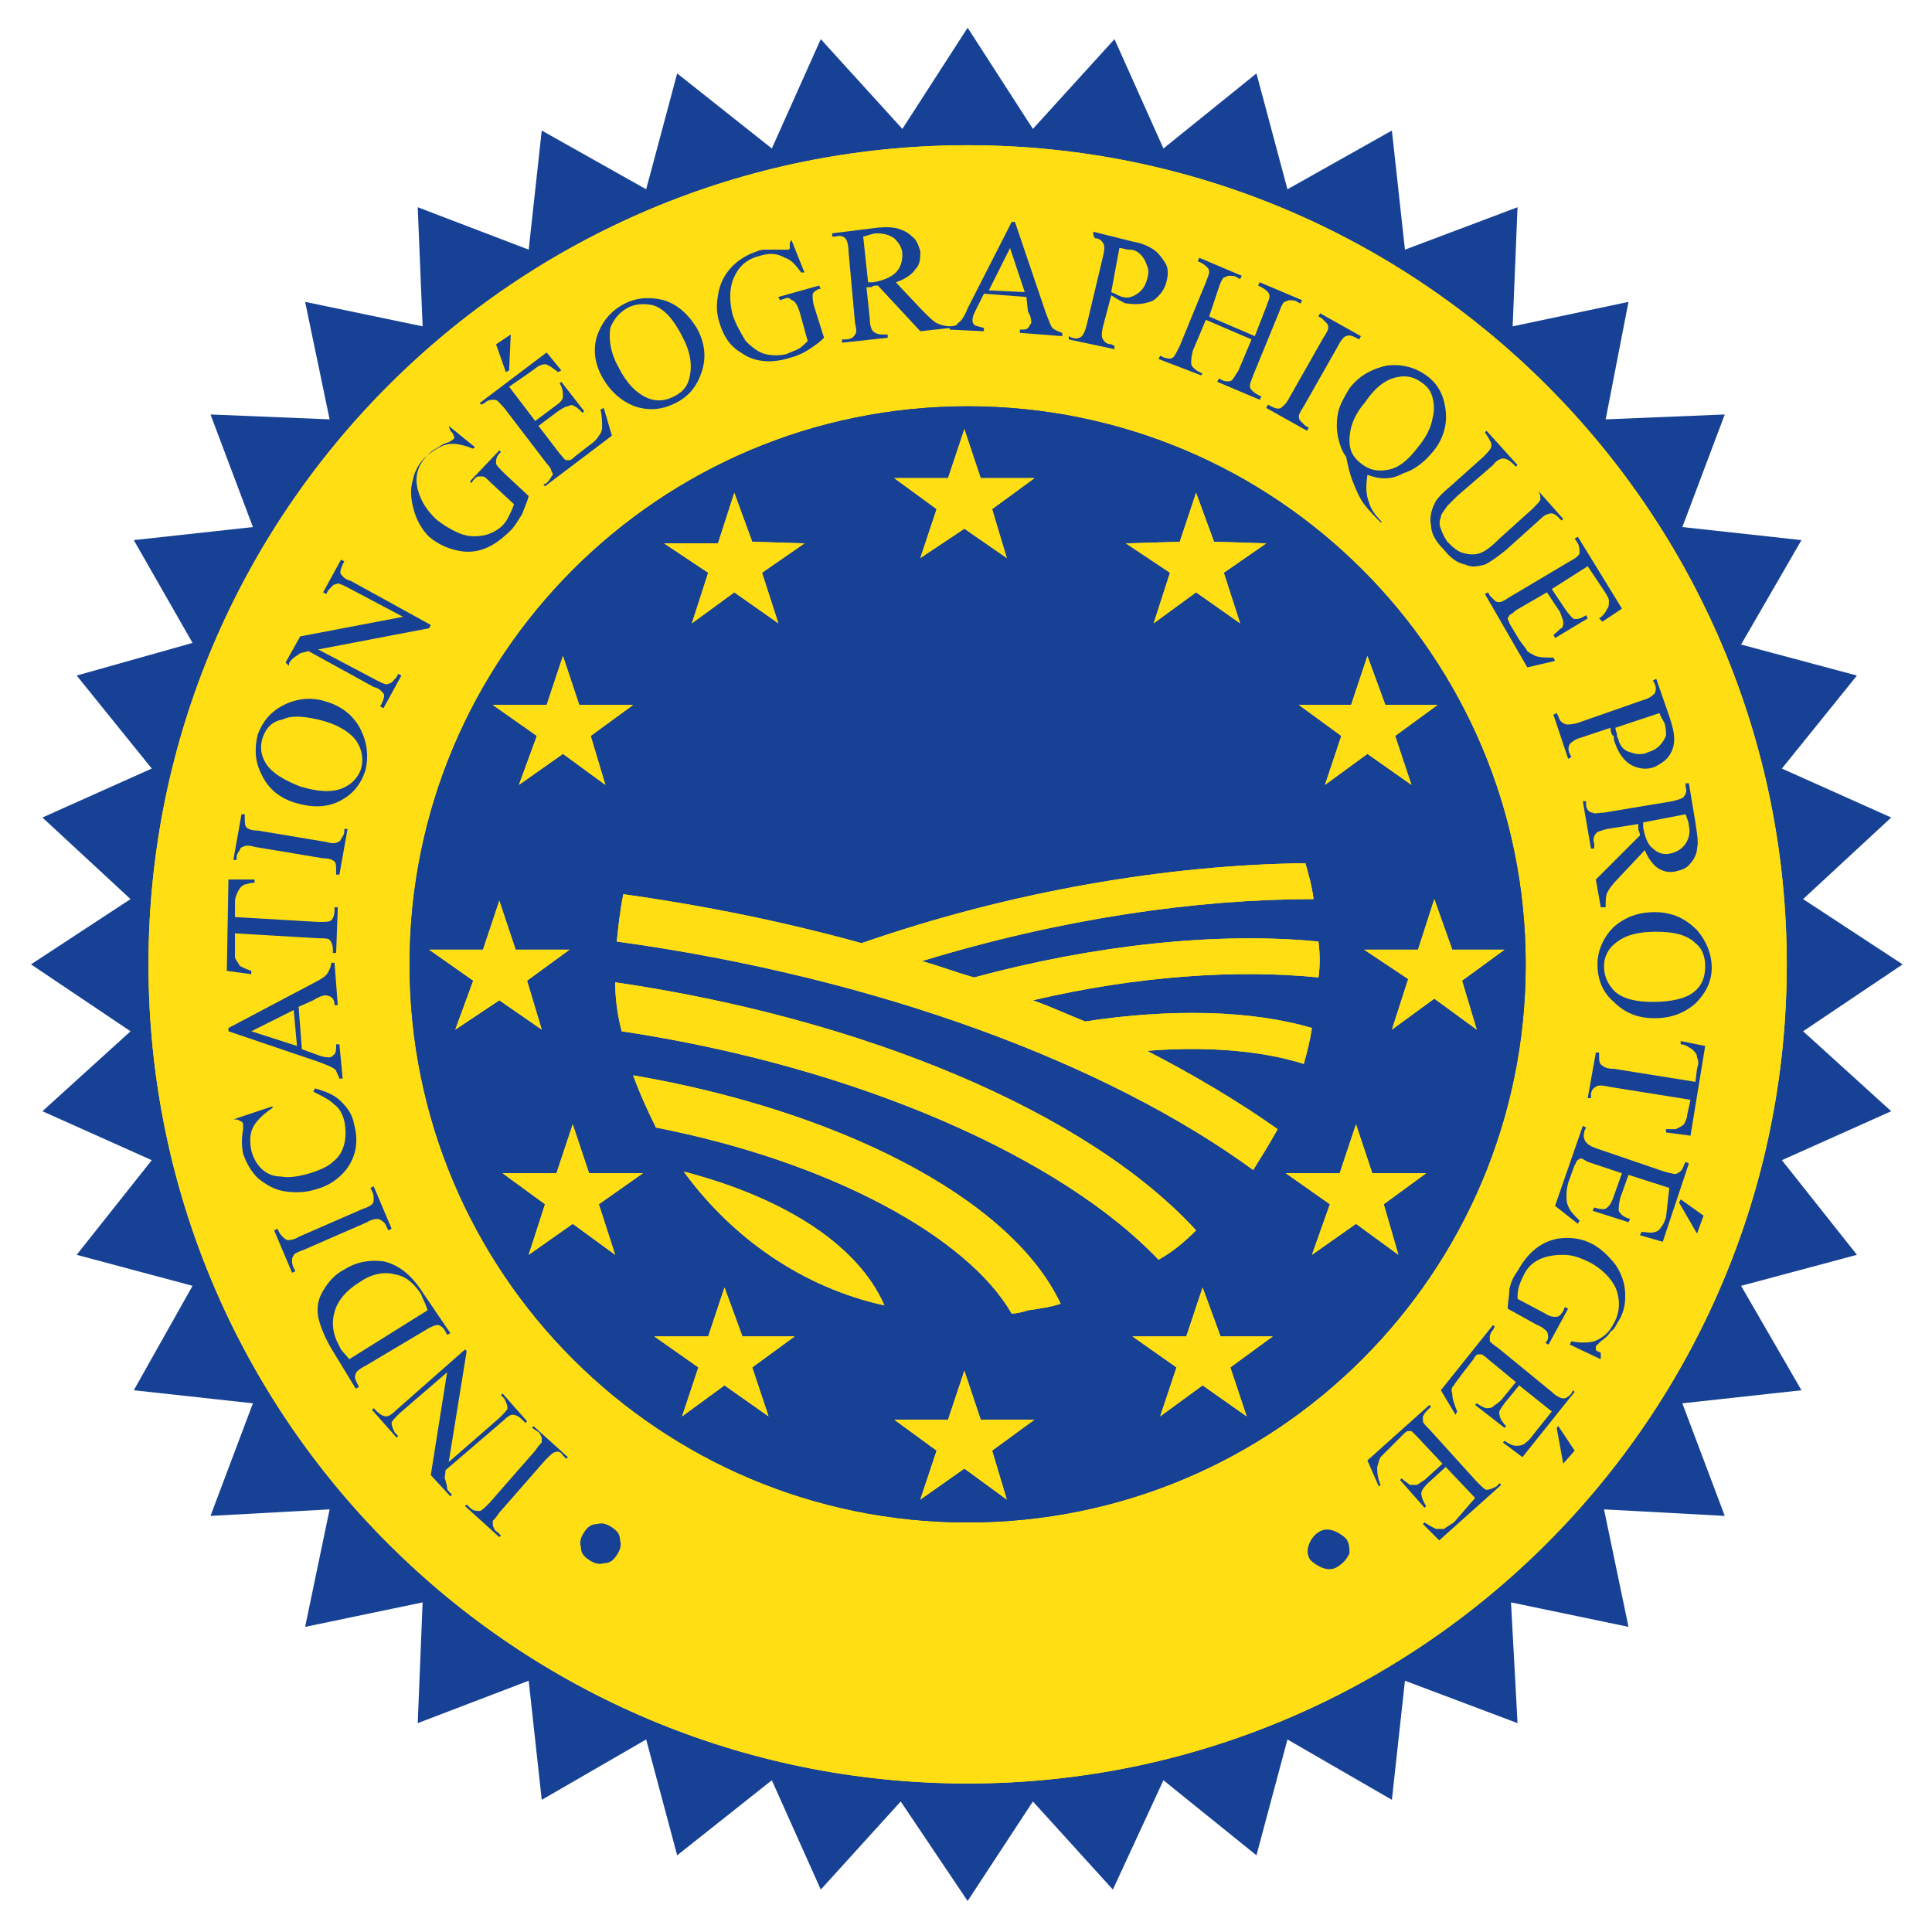 <?xml version="1.0" encoding="utf-8"?>
<!-- Generator: Adobe Illustrator 26.0.0, SVG Export Plug-In . SVG Version: 6.00 Build 0)  -->
<svg version="1.1" id="Layer_1" xmlns="http://www.w3.org/2000/svg" xmlns:xlink="http://www.w3.org/1999/xlink" x="0px" y="0px"
	 viewBox="0 0 118.4 118.4" style="enable-background:new 0 0 118.4 118.4;" xml:space="preserve">
<style type="text/css">
	.st0{fill:#164194;}
	.st1{fill:#FFDE14;}
</style>
<g>
	<g>
		<polygon class="st0" points="63.3,7.9 68.3,2.4 71.3,9.1 77,4.5 78.9,11.6 85.3,8 86.1,15.3 93,12.7 92.7,20 99.8,18.5 98.4,25.7 
			105.7,25.4 103.1,32.3 110.4,33.1 106.7,39.5 113.8,41.4 109.2,47.1 115.9,50.1 110.5,55.1 116.6,59.1 110.5,63.2 115.9,68.1 
			109.2,71.1 113.8,76.9 106.7,78.8 110.4,85.2 103.1,86 105.7,92.9 98.3,92.5 99.8,99.7 92.6,98.2 93,105.6 86.1,103 85.3,110.3 
			78.9,106.6 77,113.7 71.3,109.1 68.2,115.8 63.3,110.4 59.3,116.5 55.2,110.4 50.3,115.8 47.3,109.1 41.5,113.7 39.6,106.6 
			33.2,110.3 32.4,103 25.6,105.6 25.9,98.2 18.7,99.7 20.2,92.5 12.9,92.9 15.5,86 8.2,85.2 11.8,78.8 4.7,76.9 9.3,71.1 2.6,68.1 
			8,63.2 1.9,59.1 8,55.1 2.6,50.1 9.3,47.1 4.7,41.4 11.8,39.4 8.2,33.1 15.5,32.3 12.9,25.4 20.2,25.7 18.7,18.5 25.9,20 
			25.6,12.7 32.4,15.3 33.2,8 39.6,11.6 41.5,4.5 47.3,9.1 50.3,2.4 55.3,7.9 59.3,1.7 		"/>
		<g>
			<g>
				<path class="st1" d="M9.1,59.1c0-27.7,22.5-50.2,50.2-50.2c27.7,0,50.2,22.5,50.2,50.2c0,27.7-22.5,50.2-50.2,50.2
					C31.6,109.3,9.1,86.9,9.1,59.1z"/>
				<path class="st1" d="M59.3,59.1"/>
			</g>
			<g>
				<path class="st1" d="M9.1,59.1c0-27.7,22.5-50.2,50.2-50.2c27.7,0,50.2,22.5,50.2,50.2c0,27.7-22.5,50.2-50.2,50.2
					C31.6,109.3,9.1,86.9,9.1,59.1z"/>
				<path class="st1" d="M59.3,59.1"/>
			</g>
		</g>
		<g>
			<g>
				<path class="st0" d="M25.1,59.1c0-18.9,15.3-34.2,34.2-34.2c18.9,0,34.2,15.3,34.2,34.2c0,18.9-15.3,34.2-34.2,34.2
					C40.4,93.3,25.1,78,25.1,59.1z"/>
				<path class="st0" d="M59.2,59.1"/>
			</g>
			<g>
				<path class="st0" d="M25.1,59.1c0-18.9,15.3-34.2,34.2-34.2c18.9,0,34.2,15.3,34.2,34.2c0,18.9-15.3,34.2-34.2,34.2
					C40.4,93.3,25.1,78,25.1,59.1z"/>
				<path class="st0" d="M59.2,59.1"/>
			</g>
		</g>
		<g>
			<g>
				<polygon class="st1" points="84.9,43.2 83.8,40.2 82.8,43.2 79.6,43.2 82.2,45.1 81.2,48.1 83.8,46.2 86.5,48.1 85.5,45.1 
					88.1,43.2 				"/>
				<polygon class="st1" points="74.4,33.2 73.3,30.2 72.3,33.2 69,33.3 71.7,35.1 70.7,38.2 73.3,36.3 76,38.2 75,35.1 77.6,33.3 
									"/>
				<polygon class="st1" points="60.1,29.3 59.1,26.3 58.1,29.3 54.8,29.3 57.4,31.2 56.4,34.2 59.1,32.4 61.7,34.2 60.8,31.2 
					63.4,29.3 				"/>
				<polygon class="st1" points="46.1,33.2 45,30.2 44,33.3 40.7,33.3 43.4,35.1 42.4,38.2 45,36.3 47.7,38.2 46.7,35.1 49.3,33.3 
									"/>
				<polygon class="st1" points="35.5,43.2 34.5,40.2 33.5,43.2 30.2,43.2 32.9,45.1 31.8,48.1 34.5,46.2 37.1,48.1 36.2,45.1 
					38.8,43.2 				"/>
				<polygon class="st1" points="31.6,58.2 30.6,55.2 29.6,58.2 26.3,58.2 29,60.1 27.9,63.1 30.6,61.3 33.2,63.1 32.3,60.1 
					34.9,58.2 				"/>
				<polygon class="st1" points="36.1,71.9 35.1,68.9 34.1,71.9 30.8,71.9 33.4,73.8 32.4,76.9 35.1,75 37.7,76.9 36.7,73.8 
					39.4,71.9 				"/>
				<polygon class="st1" points="45.5,81.9 44.4,78.9 43.4,81.9 40.1,81.9 42.8,83.8 41.8,86.8 44.4,84.9 47.1,86.8 46.1,83.8 
					48.7,81.9 				"/>
				<polygon class="st1" points="60.1,87 59.1,84 58.1,87 54.8,87 57.4,88.9 56.4,91.9 59.1,90 61.7,91.9 60.8,88.9 63.4,87 				"/>
				<polygon class="st1" points="74.8,81.9 73.7,78.9 72.7,81.9 69.4,81.9 72.1,83.8 71.1,86.8 73.7,84.9 76.4,86.8 75.4,83.8 
					78,81.9 				"/>
				<polygon class="st1" points="84.1,71.9 83.1,68.9 82.1,71.9 78.8,71.9 81.5,73.8 80.4,76.9 83.1,75 85.7,76.9 84.8,73.8 
					87.4,71.9 				"/>
				<polygon class="st1" points="89,58.2 87.9,55.1 86.9,58.2 83.6,58.2 86.3,60 85.3,63.1 87.9,61.2 90.5,63.1 89.6,60.1 
					92.2,58.2 				"/>
				<path class="st1" d="M71,77.2c-5.9-6.2-18.3-11.8-32.9-14l-0.1-0.4c-0.2-0.9-0.3-1.8-0.3-2.6c15.1,2.2,28.9,7.9,35.6,15.2
					C72.6,76.1,71.9,76.7,71,77.2z"/>
				<path class="st1" d="M62,80.5c-2.7-4.7-11.1-9.3-21.8-11.4c-0.5-1-1-2.1-1.4-3.2C51.1,68,61.9,73.3,65,79.9
					c-0.6,0.2-1.3,0.3-2,0.4C62.7,80.4,62.3,80.5,62,80.5z"/>
				<path class="st1" d="M41.9,71.8c5.8,1.5,10.6,4.3,12.3,8.2C49.2,78.9,44.9,75.9,41.9,71.8z"/>
				<path class="st1" d="M59.7,59.9c7.4-2,14.9-2.8,21.1-2.2c0.1,0.8,0.1,1.5,0,2.2c-5-0.5-11.1-0.1-17.5,1.4
					c1.1,0.4,2.2,0.9,3.2,1.3c5.2-0.8,10.2-0.7,13.9,0.4c-0.1,0.7-0.3,1.5-0.5,2.2c-2.5-0.8-5.9-1.1-9.6-0.8c2.9,1.5,5.6,3.1,8,4.8
					c-0.5,0.9-1,1.7-1.5,2.5c-8.9-6.5-23-11.8-39-14c0.1-1,0.2-1.9,0.4-2.9c5,0.7,9.9,1.7,14.6,3c9.2-3.2,18.8-4.8,27.2-4.9
					c0.2,0.7,0.4,1.4,0.5,2.2c-7.2,0-15.5,1.2-24,3.8C57.6,59.2,58.6,59.6,59.7,59.9z"/>
			</g>
			<g>
				<polygon class="st1" points="84.9,43.2 83.8,40.2 82.8,43.2 79.6,43.2 82.2,45.1 81.2,48.1 83.8,46.2 86.5,48.1 85.5,45.1 
					88.1,43.2 				"/>
				<polygon class="st1" points="74.4,33.2 73.3,30.2 72.3,33.2 69,33.3 71.7,35.1 70.7,38.2 73.3,36.3 76,38.2 75,35.1 77.6,33.3 
									"/>
				<polygon class="st1" points="60.1,29.3 59.1,26.3 58.1,29.3 54.8,29.3 57.4,31.2 56.4,34.2 59.1,32.4 61.7,34.2 60.8,31.2 
					63.4,29.3 				"/>
				<polygon class="st1" points="46.1,33.2 45,30.2 44,33.3 40.7,33.3 43.4,35.1 42.4,38.2 45,36.3 47.7,38.2 46.7,35.1 49.3,33.3 
									"/>
				<polygon class="st1" points="35.5,43.2 34.5,40.2 33.5,43.2 30.2,43.2 32.9,45.1 31.8,48.1 34.5,46.2 37.1,48.1 36.2,45.1 
					38.8,43.2 				"/>
				<polygon class="st1" points="31.6,58.2 30.6,55.2 29.6,58.2 26.3,58.2 29,60.1 27.9,63.1 30.6,61.3 33.2,63.1 32.3,60.1 
					34.9,58.2 				"/>
				<polygon class="st1" points="36.1,71.9 35.1,68.9 34.1,71.9 30.8,71.9 33.4,73.8 32.4,76.9 35.1,75 37.7,76.9 36.7,73.8 
					39.4,71.9 				"/>
				<polygon class="st1" points="45.5,81.9 44.4,78.9 43.4,81.9 40.1,81.9 42.8,83.8 41.8,86.8 44.4,84.9 47.1,86.8 46.1,83.8 
					48.7,81.9 				"/>
				<polygon class="st1" points="60.1,87 59.1,84 58.1,87 54.8,87 57.4,88.9 56.4,91.9 59.1,90 61.7,91.9 60.8,88.9 63.4,87 				"/>
				<polygon class="st1" points="74.8,81.9 73.7,78.9 72.7,81.9 69.4,81.9 72.1,83.8 71.1,86.8 73.7,84.9 76.4,86.8 75.4,83.8 
					78,81.9 				"/>
				<polygon class="st1" points="84.1,71.9 83.1,68.9 82.1,71.9 78.8,71.9 81.5,73.8 80.4,76.9 83.1,75 85.7,76.9 84.8,73.8 
					87.4,71.9 				"/>
				<polygon class="st1" points="89,58.2 87.9,55.1 86.9,58.2 83.6,58.2 86.3,60 85.3,63.1 87.9,61.2 90.5,63.1 89.6,60.1 
					92.2,58.2 				"/>
				<path class="st1" d="M71,77.2c-5.9-6.2-18.3-11.8-32.9-14l-0.1-0.4c-0.2-0.9-0.3-1.8-0.3-2.6c15.1,2.2,28.9,7.9,35.6,15.2
					C72.6,76.1,71.9,76.7,71,77.2z"/>
				<path class="st1" d="M62,80.5c-2.7-4.7-11.1-9.3-21.8-11.4c-0.5-1-1-2.1-1.4-3.2C51.1,68,61.9,73.3,65,79.9
					c-0.6,0.2-1.3,0.3-2,0.4C62.7,80.4,62.3,80.5,62,80.5z"/>
				<path class="st1" d="M41.9,71.8c5.8,1.5,10.6,4.3,12.3,8.2C49.2,78.9,44.9,75.9,41.9,71.8z"/>
				<path class="st1" d="M59.7,59.9c7.4-2,14.9-2.8,21.1-2.2c0.1,0.8,0.1,1.5,0,2.2c-5-0.5-11.1-0.1-17.5,1.4
					c1.1,0.4,2.2,0.9,3.2,1.3c5.2-0.8,10.2-0.7,13.9,0.4c-0.1,0.7-0.3,1.5-0.5,2.2c-2.5-0.8-5.9-1.1-9.6-0.8c2.9,1.5,5.6,3.1,8,4.8
					c-0.5,0.9-1,1.7-1.5,2.5c-8.9-6.5-23-11.8-39-14c0.1-1,0.2-1.9,0.4-2.9c5,0.7,9.9,1.7,14.6,3c9.2-3.2,18.8-4.8,27.2-4.9
					c0.2,0.7,0.4,1.4,0.5,2.2c-7.2,0-15.5,1.2-24,3.8C57.6,59.2,58.6,59.6,59.7,59.9z"/>
			</g>
		</g>
	</g>
	<g>
		<g>
			<path class="st0" d="M36.1,95.6c-0.3-0.2-0.5-0.4-0.5-0.8c-0.1-0.3,0-0.6,0.2-0.9c0.2-0.3,0.4-0.5,0.8-0.5c0.3-0.1,0.6,0,0.9,0.2
				c0.3,0.2,0.5,0.4,0.5,0.8c0.1,0.3,0,0.6-0.2,0.9c-0.2,0.3-0.4,0.5-0.8,0.5C36.7,95.9,36.4,95.8,36.1,95.6z"/>
			<path class="st0" d="M32.6,87.5l0.1-0.1l2.1,1.9l-0.1,0.1l-0.2-0.2C34.4,89,34.2,88.9,34,89c-0.1,0-0.3,0.2-0.6,0.5l-2.8,3.2
				c-0.2,0.3-0.3,0.4-0.4,0.5c0,0.1,0,0.2,0,0.3c0.1,0.2,0.1,0.3,0.3,0.4l0.2,0.2l-0.1,0.1l-2.1-1.9l0.1-0.1l0.2,0.2
				c0.2,0.2,0.4,0.2,0.6,0.2c0.1,0,0.3-0.2,0.6-0.5l2.8-3.2c0.2-0.3,0.3-0.4,0.4-0.5c0-0.1,0-0.2,0-0.3c-0.1-0.2-0.1-0.3-0.3-0.4
				L32.6,87.5z"/>
			<path class="st0" d="M27.6,91.7l-1.2-1.3l1-6.3l-2.9,2.5c-0.3,0.3-0.5,0.5-0.5,0.6c0,0.2,0.1,0.4,0.2,0.6l0.2,0.2l-0.1,0.1
				l-1.5-1.7l0.1-0.1l0.2,0.2c0.2,0.2,0.4,0.3,0.6,0.3c0.1,0,0.3-0.1,0.6-0.4l4.2-3.7l0.1,0.1l-1.1,6.8l3.1-2.7
				c0.3-0.3,0.5-0.5,0.5-0.6c0-0.2-0.1-0.4-0.2-0.6l-0.2-0.2l0.1-0.1l1.5,1.7l-0.1,0.1L32,87c-0.2-0.2-0.4-0.3-0.6-0.3
				c-0.1,0-0.3,0.1-0.6,0.4l-3.5,3c0,0.3-0.1,0.5,0,0.6c0,0.1,0.1,0.3,0.1,0.5c0,0.1,0.1,0.2,0.3,0.4L27.6,91.7z"/>
			<path class="st0" d="M27.6,81.7l-0.2,0.1l-0.1-0.2c-0.1-0.2-0.3-0.4-0.5-0.4c-0.1,0-0.4,0.1-0.7,0.3l-3.7,2.2
				c-0.4,0.2-0.6,0.4-0.6,0.5c-0.1,0.2,0,0.4,0.1,0.6L22,85l-0.2,0.1l-1.4-2.3c-0.5-0.8-0.8-1.6-0.9-2.1c-0.1-0.6,0-1.1,0.3-1.6
				c0.3-0.5,0.7-1,1.3-1.3c0.8-0.5,1.6-0.6,2.4-0.5c0.9,0.2,1.7,0.8,2.4,1.9L27.6,81.7z M26.2,80.3c-0.1-0.4-0.3-0.7-0.4-1
				c-0.4-0.6-0.9-1.1-1.6-1.2c-0.7-0.2-1.5,0-2.2,0.5c-0.8,0.5-1.3,1.1-1.5,1.8c-0.2,0.7-0.1,1.4,0.3,2.1c0.1,0.3,0.4,0.5,0.6,0.8
				L26.2,80.3z"/>
			<path class="st0" d="M22.7,72.8l0.2-0.1l1.1,2.6l-0.2,0.1l-0.1-0.2c-0.1-0.3-0.3-0.4-0.5-0.5c-0.1,0-0.4,0-0.7,0.2l-3.9,1.7
				c-0.3,0.1-0.5,0.2-0.6,0.3C18,77,17.9,77,17.9,77.2c0,0.2,0,0.3,0.1,0.5l0.1,0.2l-0.2,0.1l-1.1-2.6l0.2-0.1l0.1,0.2
				c0.1,0.2,0.3,0.4,0.5,0.5c0.1,0,0.4,0,0.7-0.2l3.9-1.7c0.3-0.1,0.5-0.2,0.6-0.3c0.1-0.1,0.1-0.2,0.1-0.3c0-0.2,0-0.3-0.1-0.5
				L22.7,72.8z"/>
			<path class="st0" d="M14.6,68.5l2.1-0.7l0,0.1c-0.6,0.4-1,0.8-1.2,1.2c-0.2,0.4-0.2,0.9-0.1,1.4c0.1,0.4,0.3,0.8,0.6,1.1
				c0.3,0.3,0.7,0.5,1.2,0.5c0.5,0.1,1.1,0,1.8-0.2c0.6-0.2,1.1-0.4,1.4-0.7c0.4-0.3,0.6-0.7,0.7-1.1c0.1-0.4,0.1-0.9,0-1.4
				c-0.1-0.4-0.3-0.8-0.6-1c-0.3-0.3-0.7-0.5-1.3-0.8l0.1-0.2c0.7,0.2,1.2,0.4,1.6,0.8c0.4,0.4,0.7,0.8,0.8,1.4
				c0.3,1.1,0.1,2-0.5,2.8c-0.5,0.6-1.1,1-1.9,1.2c-0.6,0.2-1.3,0.2-1.9,0.1c-0.6-0.1-1.1-0.4-1.6-0.8c-0.4-0.4-0.7-0.9-0.9-1.5
				c-0.1-0.5-0.1-0.9,0-1.5c0-0.2,0-0.3,0-0.3c0-0.1-0.1-0.2-0.2-0.2c-0.1-0.1-0.2-0.1-0.4-0.1L14.6,68.5z"/>
			<path class="st0" d="M18.3,61.7l0.2,2.6l1.1,0.4c0.3,0.1,0.5,0.1,0.6,0.1c0.1,0,0.2-0.1,0.3-0.2c0.1-0.1,0.1-0.3,0.1-0.6l0.2,0
				l0.2,2.1l-0.2,0c-0.1-0.3-0.2-0.4-0.2-0.5c-0.2-0.2-0.5-0.3-1-0.5l-5.6-1.9l0-0.2l5.3-2.8c0.4-0.2,0.7-0.4,0.8-0.6
				c0.1-0.2,0.2-0.4,0.2-0.6l0.2,0l0.2,2.6l-0.2,0c0-0.3-0.1-0.4-0.2-0.5C20.1,61,20,61,19.9,61c-0.1,0-0.4,0.1-0.7,0.3L18.3,61.7z
				 M18,61.9l-2.6,1.3l2.8,0.9L18,61.9z"/>
			<path class="st0" d="M14,53.9l1.6,0l0,0.2c-0.3,0-0.5,0.1-0.6,0.1c-0.2,0.1-0.3,0.2-0.4,0.4c-0.1,0.2-0.2,0.4-0.2,0.7l0,0.9
				l5.1,0.3c0.4,0,0.7,0,0.8-0.1c0.1-0.1,0.2-0.3,0.2-0.6l0-0.2l0.2,0l-0.1,2.8l-0.2,0l0-0.2c0-0.3-0.1-0.5-0.2-0.6
				c-0.1-0.1-0.3-0.1-0.7-0.1l-5.1-0.3l0,0.8c0,0.3,0,0.5,0,0.7c0.1,0.2,0.2,0.3,0.3,0.5c0.2,0.1,0.4,0.2,0.7,0.3l0,0.2l-1.5-0.2
				L14,53.9z"/>
			<path class="st0" d="M21.1,50.8l0.2,0l-0.5,2.8l-0.2,0l0-0.2c0-0.3,0-0.5-0.1-0.6c-0.1-0.1-0.3-0.2-0.7-0.2l-4.2-0.7
				c-0.3-0.1-0.6-0.1-0.7,0c-0.1,0-0.2,0.1-0.2,0.2c-0.1,0.1-0.2,0.3-0.2,0.4l0,0.2l-0.2,0l0.5-2.8l0.2,0l0,0.2c0,0.3,0,0.5,0.1,0.6
				c0.1,0.1,0.3,0.2,0.7,0.2l4.2,0.7c0.3,0.1,0.6,0.1,0.7,0c0.1,0,0.2-0.1,0.2-0.2c0.1-0.1,0.2-0.3,0.2-0.4L21.1,50.8z"/>
			<path class="st0" d="M15.8,45c0.3-0.8,0.8-1.4,1.6-1.8c0.8-0.4,1.7-0.5,2.6-0.2c1,0.3,1.7,0.9,2.1,1.7c0.4,0.8,0.5,1.6,0.3,2.5
				c-0.3,0.9-0.8,1.5-1.6,1.9c-0.8,0.4-1.7,0.4-2.7,0.1c-1-0.3-1.7-0.9-2.1-1.8C15.6,46.6,15.6,45.8,15.8,45z M16.1,45.2
				c-0.2,0.6-0.1,1.1,0.2,1.6c0.4,0.6,1.1,1,2.1,1.4c1,0.3,1.9,0.4,2.6,0.1c0.5-0.2,0.9-0.6,1.1-1.1c0.2-0.6,0.1-1.2-0.2-1.7
				c-0.3-0.5-1-1-2-1.3c-1.1-0.3-2-0.4-2.6-0.1C16.7,44.2,16.3,44.6,16.1,45.2z"/>
			<path class="st0" d="M17.5,40.6l0.9-1.6l6.3-1.2L21.3,36c-0.4-0.2-0.6-0.3-0.7-0.2c-0.2,0-0.3,0.2-0.5,0.4L20,36.4l-0.2-0.1
				l1.1-2l0.2,0.1L21,34.6c-0.1,0.2-0.2,0.5-0.1,0.6c0.1,0.1,0.2,0.3,0.6,0.4l4.9,2.7l-0.1,0.2l-6.8,1.3l3.6,1.9
				c0.4,0.2,0.6,0.3,0.7,0.2c0.2,0,0.3-0.2,0.5-0.4l0.1-0.2l0.2,0.1l-1.1,2l-0.2-0.1l0.1-0.2c0.1-0.2,0.2-0.5,0.1-0.6
				c-0.1-0.1-0.2-0.3-0.6-0.4l-4-2.2c-0.3,0.1-0.5,0.1-0.6,0.2c-0.1,0.1-0.2,0.1-0.4,0.3c-0.1,0.1-0.2,0.2-0.2,0.4L17.5,40.6z"/>
			<path class="st0" d="M27.5,26.1l1.6,1.3l-0.1,0.1c-0.5-0.2-0.9-0.3-1.3-0.3c-0.5,0-1,0.3-1.5,0.7c-0.6,0.6-0.8,1.3-0.6,2.1
				c0.2,0.7,0.5,1.2,1.1,1.8c0.5,0.4,1,0.7,1.5,0.9c0.5,0.2,1,0.2,1.5,0.1c0.4-0.1,0.8-0.3,1.1-0.6c0.2-0.2,0.3-0.4,0.4-0.6
				c0.1-0.2,0.2-0.4,0.3-0.7l-1.4-1.3c-0.2-0.2-0.4-0.4-0.5-0.4c-0.1,0-0.2,0-0.3,0c-0.1,0-0.3,0.2-0.4,0.4l-0.1-0.1l1.8-1.9
				l0.1,0.1l-0.1,0.1c-0.2,0.2-0.2,0.4-0.2,0.6c0,0.1,0.2,0.3,0.5,0.6l1.5,1.4c-0.1,0.4-0.3,0.8-0.4,1.1c-0.2,0.3-0.4,0.7-0.7,1
				c-0.9,0.9-1.8,1.4-2.9,1.3c-0.8-0.1-1.5-0.4-2.1-0.9c-0.4-0.4-0.7-0.9-0.9-1.5c-0.2-0.7-0.3-1.3-0.1-2c0.1-0.5,0.4-1.1,0.9-1.5
				c0.2-0.2,0.3-0.3,0.5-0.4c0.2-0.1,0.4-0.3,0.8-0.4c0.2-0.1,0.3-0.2,0.3-0.2c0,0,0.1-0.1,0-0.2c0-0.1-0.1-0.2-0.2-0.3L27.5,26.1z"
				/>
			<path class="st0" d="M31.2,23.7l1.6,2.1l1.2-0.9c0.3-0.2,0.5-0.4,0.5-0.6c0-0.2,0-0.5-0.2-0.8l0.1-0.1l1.4,1.8l-0.1,0.1
				c-0.2-0.2-0.4-0.4-0.5-0.4c-0.1-0.1-0.2-0.1-0.4,0c-0.1,0-0.3,0.1-0.6,0.3L33,26.1l1.3,1.7c0.2,0.2,0.3,0.4,0.4,0.4
				c0.1,0,0.1,0,0.2,0c0.1,0,0.2-0.1,0.3-0.2l0.9-0.7c0.3-0.2,0.5-0.4,0.6-0.6c0.1-0.1,0.2-0.3,0.2-0.5c0-0.3,0-0.7-0.1-1.1l0.2-0.1
				l0.5,1.7l-4.1,3.1l-0.1-0.1l0.2-0.1c0.1-0.1,0.2-0.2,0.3-0.4c0.1-0.1,0.1-0.2,0-0.3c0-0.1-0.1-0.3-0.3-0.5l-2.6-3.4
				c-0.3-0.3-0.4-0.5-0.6-0.5c-0.2,0-0.4,0-0.6,0.2l-0.2,0.1l-0.1-0.1l4.1-3.1l0.9,1.1l-0.2,0.1c-0.3-0.2-0.5-0.4-0.6-0.4
				c-0.1-0.1-0.3-0.1-0.5,0c-0.1,0-0.3,0.2-0.6,0.4L31.2,23.7z M31.3,20.5l-0.1,2.2L31,22.8l-0.6-1.7L31.3,20.5z"/>
			<path class="st0" d="M38.3,18.6c0.8-0.4,1.6-0.4,2.4-0.2c0.9,0.3,1.5,0.9,2,1.7c0.5,0.9,0.6,1.8,0.3,2.7
				c-0.3,0.9-0.8,1.5-1.6,1.9c-0.8,0.4-1.6,0.5-2.5,0.2c-0.8-0.3-1.5-0.9-2-1.8c-0.5-0.9-0.6-1.9-0.2-2.8C37,19.6,37.5,19,38.3,18.6
				z M38.4,18.9c-0.5,0.3-0.8,0.7-1,1.2c-0.1,0.7,0,1.5,0.5,2.4c0.5,1,1.1,1.6,1.8,1.9c0.5,0.2,1,0.2,1.6-0.1c0.6-0.3,0.9-0.7,1-1.4
				c0.1-0.6,0-1.4-0.5-2.3c-0.5-1-1.1-1.7-1.8-1.9C39.5,18.6,38.9,18.6,38.4,18.9z"/>
			<path class="st0" d="M48.5,14.7l0.8,2l-0.2,0c-0.3-0.4-0.6-0.8-1-0.9c-0.5-0.3-1-0.3-1.6-0.1c-0.8,0.2-1.3,0.7-1.6,1.5
				c-0.2,0.6-0.2,1.3,0,2.1c0.2,0.6,0.5,1.1,0.8,1.6c0.4,0.4,0.8,0.7,1.2,0.8c0.4,0.1,0.9,0.1,1.3,0c0.2-0.1,0.5-0.2,0.7-0.3
				c0.2-0.1,0.4-0.3,0.6-0.5L49,19.1c-0.1-0.3-0.2-0.5-0.3-0.6c-0.1-0.1-0.2-0.1-0.3-0.2s-0.3,0-0.6,0.1l-0.1-0.2l2.5-0.7l0.1,0.2
				l-0.1,0c-0.2,0.1-0.4,0.2-0.4,0.4c0,0.1,0,0.4,0.1,0.7l0.6,1.9c-0.3,0.3-0.6,0.5-0.9,0.7c-0.3,0.2-0.7,0.4-1.1,0.5
				c-1.2,0.4-2.3,0.3-3.1-0.3c-0.7-0.4-1.1-1.1-1.3-1.8c-0.2-0.6-0.2-1.1-0.1-1.7c0.1-0.7,0.4-1.3,0.9-1.8c0.4-0.4,0.9-0.7,1.5-0.9
				c0.2-0.1,0.4-0.1,0.6-0.1c0.2,0,0.5,0,0.9,0c0.2,0,0.3,0,0.4,0s0.1-0.1,0.1-0.1c0-0.1,0-0.2,0-0.3L48.5,14.7z"/>
			<path class="st0" d="M58.2,20.1l-1.8,0.2l-2.6-2.8c-0.2,0-0.3,0-0.4,0.1c0,0-0.1,0-0.1,0c0,0-0.1,0-0.2,0l0.2,1.9
				c0,0.4,0.1,0.7,0.2,0.8c0.1,0.1,0.3,0.2,0.6,0.2l0.3,0l0,0.2l-2.8,0.3l0-0.2l0.2,0c0.3,0,0.5-0.1,0.6-0.3c0.1-0.1,0.1-0.3,0-0.7
				L52,15.4c0-0.4-0.1-0.7-0.2-0.8c-0.1-0.1-0.3-0.2-0.6-0.1l-0.2,0l0-0.2l2.4-0.3c0.7-0.1,1.2-0.1,1.6,0c0.3,0.1,0.6,0.2,0.9,0.5
				c0.3,0.2,0.4,0.6,0.5,0.9c0,0.4,0,0.8-0.3,1.1c-0.2,0.3-0.6,0.6-1.2,0.8l1.6,1.7c0.4,0.4,0.7,0.7,0.9,0.8
				c0.2,0.1,0.5,0.2,0.9,0.2L58.2,20.1z M53.2,17.3c0.1,0,0.1,0,0.2,0c0,0,0.1,0,0.1,0c0.6-0.1,1.1-0.3,1.4-0.6
				c0.3-0.3,0.4-0.7,0.4-1.1c0-0.4-0.2-0.7-0.5-1c-0.3-0.2-0.6-0.3-1.1-0.3c-0.2,0-0.4,0.1-0.8,0.2L53.2,17.3z"/>
			<path class="st0" d="M62.9,18.2l-2.6-0.2l-0.5,1c-0.1,0.2-0.2,0.4-0.2,0.6c0,0.1,0,0.2,0.1,0.3c0.1,0.1,0.3,0.1,0.6,0.2l0,0.2
				l-2.1-0.1l0-0.2c0.3,0,0.5-0.1,0.5-0.2c0.2-0.1,0.4-0.4,0.6-0.9l2.7-5.3l0.2,0l1.9,5.6c0.2,0.5,0.3,0.8,0.4,0.9
				c0.1,0.1,0.3,0.2,0.6,0.3l0,0.2l-2.6-0.2l0-0.2c0.3,0,0.4,0,0.5-0.1c0.1-0.1,0.1-0.2,0.2-0.3c0-0.1,0-0.4-0.2-0.7L62.9,18.2z
				 M62.8,17.9l-0.9-2.7l-1.3,2.6L62.8,17.9z"/>
			<path class="st0" d="M68.1,18.1L67.6,20c-0.1,0.4-0.1,0.7,0,0.8c0.1,0.2,0.3,0.3,0.5,0.3l0.2,0.1l0,0.2l-2.8-0.6l0-0.2l0.2,0.1
				c0.3,0.1,0.5,0,0.6-0.1c0.1-0.1,0.2-0.3,0.3-0.7l1-4.2c0.1-0.4,0.1-0.7,0-0.8c-0.1-0.2-0.3-0.3-0.5-0.3L67,14.4l0-0.2l2.4,0.6
				c0.6,0.1,1,0.3,1.3,0.5c0.3,0.2,0.5,0.5,0.7,0.8c0.2,0.3,0.2,0.7,0.1,1.1c-0.1,0.5-0.4,0.9-0.8,1.2c-0.4,0.2-1,0.3-1.6,0.2
				c-0.2,0-0.3-0.1-0.5-0.2C68.4,18.3,68.3,18.2,68.1,18.1z M68.1,17.9c0.2,0.1,0.3,0.1,0.4,0.2c0.1,0,0.2,0.1,0.3,0.1
				c0.3,0.1,0.6,0,0.9-0.2c0.3-0.2,0.5-0.5,0.6-0.9c0.1-0.3,0.1-0.6,0-0.8c-0.1-0.3-0.2-0.5-0.4-0.7c-0.2-0.2-0.4-0.3-0.7-0.3
				c-0.2,0-0.4-0.1-0.6-0.1L68.1,17.9z"/>
			<path class="st0" d="M74.1,19.4l2.8,1.2l0.7-1.8c0.1-0.3,0.2-0.5,0.2-0.6c0-0.1,0-0.2-0.1-0.3c-0.1-0.1-0.2-0.2-0.4-0.3l-0.2-0.1
				l0.1-0.2l2.6,1.1l-0.1,0.2l-0.2-0.1c-0.1-0.1-0.3-0.1-0.5-0.1c-0.1,0-0.2,0.1-0.3,0.1c-0.1,0.1-0.2,0.3-0.3,0.6l-1.6,3.9
				c-0.1,0.3-0.2,0.5-0.2,0.6c0,0.1,0,0.2,0.1,0.3c0.1,0.1,0.2,0.2,0.4,0.3l0.2,0.1l-0.1,0.2l-2.6-1.1l0.1-0.2l0.2,0.1
				c0.2,0.1,0.5,0.1,0.6,0c0.1-0.1,0.2-0.3,0.4-0.6l0.8-1.9l-2.8-1.2l-0.8,1.9C73,21.9,73,22.1,73,22.2c0,0.1,0,0.2,0.1,0.3
				c0.1,0.1,0.2,0.2,0.4,0.3l0.2,0.1L73.6,23L71,22l0.1-0.2l0.2,0.1c0.3,0.1,0.5,0.1,0.6,0c0.1-0.1,0.2-0.3,0.4-0.7l1.6-3.9
				c0.1-0.3,0.2-0.5,0.2-0.6c0-0.1,0-0.2-0.1-0.3c-0.1-0.1-0.2-0.2-0.4-0.3L73.4,16l0.1-0.2l2.6,1.1l-0.1,0.2L75.8,17
				c-0.1-0.1-0.3-0.1-0.5-0.1c-0.1,0-0.2,0.1-0.3,0.1c-0.1,0.1-0.2,0.3-0.3,0.6L74.1,19.4z"/>
			<path class="st0" d="M80.2,26.2l-0.1,0.2l-2.5-1.4l0.1-0.2l0.2,0.1c0.2,0.1,0.4,0.2,0.6,0.1c0.1-0.1,0.3-0.2,0.5-0.6l2.1-3.7
				c0.2-0.3,0.3-0.5,0.3-0.6c0-0.1,0-0.2-0.1-0.3c-0.1-0.1-0.2-0.2-0.3-0.3l-0.2-0.1l0.1-0.2l2.5,1.4l-0.1,0.2l-0.2-0.1
				c-0.2-0.1-0.4-0.2-0.6-0.1c-0.1,0-0.3,0.2-0.5,0.6l-2.1,3.7c-0.2,0.3-0.3,0.5-0.3,0.6c0,0.1,0,0.2,0.1,0.3
				c0.1,0.1,0.2,0.2,0.3,0.3L80.2,26.2z"/>
			<path class="st0" d="M83.8,29.1c-0.1,0.7-0.1,1.2,0.1,1.7c0.1,0.4,0.4,0.8,0.8,1.2L84.6,32c-0.3-0.3-0.7-0.7-1-1.1
				c-0.3-0.4-0.5-0.9-0.7-1.4c-0.2-0.5-0.3-1-0.4-1.5c-0.3-0.4-0.4-0.8-0.5-1.2c-0.1-0.5-0.1-1,0-1.5c0.1-0.5,0.4-1,0.7-1.5
				c0.6-0.8,1.4-1.2,2.3-1.4c0.9-0.1,1.7,0.1,2.4,0.6c0.7,0.5,1.1,1.2,1.2,2.2c0.1,0.9-0.2,1.8-0.8,2.5c-0.5,0.6-1.1,1.1-1.8,1.3
				C85.3,29.4,84.6,29.4,83.8,29.1z M87.2,23.5c-0.5-0.4-1-0.5-1.5-0.4c-0.7,0.1-1.4,0.6-2,1.5c-0.7,0.8-1,1.6-1,2.4
				c0,0.6,0.2,1,0.7,1.4c0.5,0.4,1,0.5,1.6,0.4c0.7-0.1,1.3-0.6,1.9-1.4c0.5-0.6,0.8-1.2,0.9-1.8c0.1-0.4,0.1-0.8,0-1.2
				C87.7,24,87.5,23.7,87.2,23.5z"/>
			<path class="st0" d="M94.1,30.1l0.1-0.1l1.6,1.8l-0.1,0.1l-0.2-0.2c-0.2-0.2-0.4-0.3-0.6-0.2c-0.1,0-0.3,0.1-0.6,0.4l-2,1.8
				c-0.5,0.4-0.9,0.7-1.3,0.9c-0.4,0.1-0.8,0.2-1.2,0c-0.5-0.1-0.9-0.4-1.3-0.9c-0.5-0.5-0.8-1-0.8-1.5c-0.1-0.4,0-0.9,0.2-1.3
				c0.1-0.3,0.5-0.7,1.1-1.2l1.9-1.7c0.3-0.3,0.5-0.5,0.5-0.7c0-0.2-0.1-0.3-0.2-0.5L91,26.5l0.1-0.1l1.9,2.1l-0.1,0.1l-0.2-0.2
				c-0.2-0.2-0.4-0.3-0.6-0.3c-0.1,0-0.4,0.1-0.6,0.4l-2.2,1.9c-0.2,0.2-0.4,0.4-0.6,0.6c-0.2,0.3-0.4,0.5-0.4,0.7
				c-0.1,0.2-0.1,0.5,0,0.7c0.1,0.3,0.2,0.5,0.4,0.8c0.3,0.3,0.6,0.6,1,0.7c0.4,0.1,0.7,0.1,1,0c0.3-0.1,0.7-0.4,1.2-0.9l2-1.8
				c0.3-0.3,0.5-0.5,0.5-0.6c0-0.2,0-0.4-0.2-0.6L94.1,30.1z"/>
			<path class="st0" d="M97.3,34.7l-2.2,1.4l0.8,1.2c0.2,0.3,0.4,0.5,0.5,0.6c0.2,0.1,0.5,0,0.8-0.2l0.1,0.2l-2,1.2l-0.1-0.2
				c0.3-0.2,0.4-0.4,0.5-0.4c0.1-0.1,0.1-0.2,0.1-0.4c0-0.1-0.1-0.3-0.2-0.6l-0.8-1.2l-1.9,1.1c-0.2,0.2-0.4,0.3-0.4,0.3
				c0,0.1-0.1,0.1-0.1,0.2c0,0.1,0.1,0.2,0.1,0.3l0.6,1c0.2,0.3,0.4,0.5,0.5,0.7c0.1,0.1,0.3,0.2,0.5,0.3c0.3,0.1,0.6,0.1,1.1,0.1
				l0.1,0.2l-1.7,0.4L91,36.4l0.2-0.1l0.1,0.2c0.1,0.1,0.2,0.2,0.3,0.3c0.1,0.1,0.2,0.1,0.3,0.1c0.1,0,0.3-0.1,0.6-0.3l3.7-2.2
				c0.4-0.2,0.6-0.4,0.6-0.5c0-0.2,0-0.4-0.1-0.6L96.5,33l0.2-0.1l2.7,4.4l-1.2,0.8L98,37.9c0.3-0.2,0.4-0.4,0.5-0.6
				c0.1-0.1,0.1-0.3,0.1-0.5c0-0.1-0.1-0.3-0.3-0.6L97.3,34.7z"/>
			<path class="st0" d="M98.7,44.6l-1.8,0.6c-0.4,0.1-0.6,0.3-0.7,0.4c-0.1,0.2-0.1,0.4,0,0.6l0.1,0.2l-0.2,0.1l-0.9-2.7l0.2-0.1
				l0.1,0.2c0.1,0.3,0.2,0.4,0.5,0.5c0.1,0,0.4,0,0.7-0.1l4-1.4c0.4-0.1,0.6-0.3,0.7-0.4c0.1-0.2,0.1-0.4,0-0.6l-0.1-0.2l0.2-0.1
				l0.8,2.3c0.2,0.6,0.3,1,0.3,1.4c0,0.4-0.1,0.7-0.3,1c-0.2,0.3-0.5,0.5-0.9,0.7c-0.5,0.2-1,0.1-1.4-0.1c-0.4-0.2-0.8-0.7-1-1.3
				c-0.1-0.2-0.1-0.3-0.1-0.5C98.8,45.1,98.7,44.9,98.7,44.6z M99,44.6c0,0.2,0.1,0.3,0.1,0.5c0,0.1,0.1,0.2,0.1,0.3
				c0.1,0.3,0.3,0.6,0.7,0.7c0.3,0.1,0.7,0.2,1.1,0c0.3-0.1,0.5-0.2,0.7-0.4c0.2-0.2,0.3-0.4,0.4-0.6c0-0.2,0-0.5-0.1-0.8
				c-0.1-0.2-0.2-0.3-0.3-0.6L99,44.6z"/>
			<path class="st0" d="M98.1,55.6l-0.3-1.7l2.7-2.7c0-0.2-0.1-0.3-0.1-0.4c0,0,0-0.1,0-0.1c0,0,0-0.1,0-0.2l-1.9,0.3
				c-0.4,0.1-0.7,0.2-0.7,0.3c-0.1,0.1-0.2,0.3-0.1,0.6l0,0.3l-0.2,0L97,49.1l0.2,0l0,0.2c0,0.3,0.2,0.5,0.4,0.5
				c0.1,0.1,0.4,0,0.7,0l4.2-0.7c0.4-0.1,0.7-0.2,0.7-0.3c0.1-0.1,0.2-0.3,0.1-0.6l0-0.2l0.2,0l0.4,2.4c0.1,0.7,0.2,1.2,0.1,1.6
				c0,0.3-0.2,0.7-0.4,0.9c-0.2,0.3-0.5,0.4-0.9,0.5c-0.4,0.1-0.8,0-1.1-0.2c-0.3-0.2-0.6-0.6-0.8-1.1l-1.6,1.7
				c-0.4,0.4-0.6,0.7-0.7,0.9c-0.1,0.2-0.1,0.5-0.1,0.9L98.1,55.6z M100.7,50.4c0,0.1,0,0.1,0,0.2c0,0,0,0.1,0,0.1
				c0.1,0.6,0.3,1.1,0.6,1.3c0.3,0.3,0.7,0.4,1.1,0.3c0.4-0.1,0.7-0.3,0.9-0.6c0.2-0.3,0.3-0.7,0.2-1.1c0-0.2-0.1-0.4-0.2-0.7
				L100.7,50.4z"/>
			<path class="st0" d="M104.9,59.3c0,0.9-0.4,1.6-1,2.2c-0.7,0.6-1.5,0.9-2.5,0.9c-1,0-1.8-0.3-2.5-1c-0.7-0.6-1-1.4-1-2.3
				c0-0.9,0.4-1.7,1-2.3c0.7-0.6,1.5-0.9,2.5-0.9c1.1,0,1.9,0.4,2.6,1.1C104.6,57.7,104.9,58.5,104.9,59.3z M104.5,59.2
				c0-0.6-0.2-1.1-0.6-1.4c-0.5-0.5-1.3-0.7-2.4-0.7c-1.1,0-1.9,0.2-2.5,0.7c-0.4,0.3-0.7,0.8-0.7,1.4c0,0.6,0.2,1.1,0.7,1.6
				c0.5,0.4,1.2,0.6,2.3,0.6c1.1,0,2-0.2,2.5-0.6C104.3,60.4,104.5,59.9,104.5,59.2z"/>
			<path class="st0" d="M103.6,69.6l-1.5-0.2l0-0.2c0.3,0,0.5,0,0.6,0c0.2-0.1,0.4-0.2,0.5-0.3c0.1-0.2,0.2-0.4,0.2-0.6l0.2-0.9
				l-5-0.8c-0.4-0.1-0.7-0.1-0.8,0c-0.2,0.1-0.3,0.3-0.3,0.5l0,0.2l-0.2,0l0.5-2.8l0.2,0l0,0.2c0,0.3,0,0.5,0.2,0.6
				c0.1,0.1,0.3,0.2,0.7,0.2l5,0.8l0.1-0.8c0.1-0.3,0.1-0.5,0-0.7c0-0.2-0.1-0.3-0.3-0.5c-0.2-0.1-0.4-0.3-0.7-0.3l0-0.2l1.5,0.3
				L103.6,69.6z"/>
			<path class="st0" d="M102.3,72.8L99.8,72l-0.5,1.4c-0.1,0.4-0.1,0.6-0.1,0.8c0.1,0.2,0.3,0.4,0.7,0.5l-0.1,0.2l-2.2-0.7l0.1-0.2
				c0.3,0.1,0.5,0.1,0.6,0.1c0.1,0,0.2-0.1,0.3-0.2c0.1-0.1,0.2-0.3,0.3-0.6l0.5-1.4l-2.1-0.7C97.1,71.1,97,71,96.9,71
				c-0.1,0-0.1,0-0.2,0.1c-0.1,0-0.1,0.2-0.2,0.3l-0.4,1.1C96,72.9,96,73.1,96,73.3c0,0.2,0,0.4,0.1,0.6c0.1,0.3,0.3,0.5,0.7,0.9
				l-0.1,0.2l-1.4-1.1L97,69l0.2,0.1l-0.1,0.2c0,0.1-0.1,0.3,0,0.5c0,0.1,0.1,0.2,0.2,0.3c0.1,0.1,0.3,0.2,0.6,0.3l4.1,1.4
				c0.4,0.1,0.7,0.2,0.8,0.1c0.2-0.1,0.3-0.2,0.4-0.5l0.1-0.2l0.2,0.1l-1.6,4.8l-1.4-0.4l0.1-0.2c0.4,0,0.6,0.1,0.8,0
				c0.1,0,0.3-0.1,0.4-0.3c0.1-0.1,0.2-0.3,0.3-0.6L102.3,72.8z M104,75.6l-1.1-1.9l0.1-0.2l1.4,1L104,75.6z"/>
			<path class="st0" d="M98.1,83.3l-1.9-0.9l0.1-0.2c0.5,0.1,1,0.1,1.4,0c0.5-0.2,0.9-0.5,1.2-1.1c0.4-0.7,0.4-1.5,0.1-2.2
				c-0.3-0.6-0.8-1.1-1.5-1.5c-0.6-0.3-1.1-0.5-1.7-0.5c-0.6,0-1.1,0.1-1.5,0.3c-0.4,0.2-0.7,0.5-0.9,0.9c-0.1,0.2-0.2,0.4-0.3,0.7
				C93,79.1,93,79.4,93,79.6l1.7,0.9c0.3,0.2,0.5,0.2,0.6,0.2c0.1,0,0.2,0,0.3-0.1c0.1-0.1,0.2-0.2,0.3-0.5l0.2,0.1l-1.2,2.2
				l-0.2-0.1l0.1-0.1c0.1-0.2,0.1-0.4,0-0.6c-0.1-0.1-0.3-0.3-0.6-0.4l-1.8-1c0-0.4,0.1-0.8,0.1-1.2c0.1-0.4,0.2-0.7,0.5-1.1
				c0.6-1.1,1.4-1.8,2.5-2c0.8-0.1,1.5,0,2.2,0.4c0.5,0.3,0.9,0.7,1.3,1.2c0.4,0.6,0.6,1.2,0.6,1.9c0,0.6-0.1,1.1-0.5,1.7
				c-0.1,0.2-0.2,0.4-0.4,0.5c-0.1,0.2-0.3,0.4-0.6,0.6c-0.1,0.1-0.2,0.2-0.3,0.3c0,0.1,0,0.1,0,0.2c0,0.1,0.1,0.1,0.3,0.2
				L98.1,83.3z"/>
			<path class="st0" d="M95.1,86.5l-2-1.6L92.2,86c-0.2,0.3-0.4,0.5-0.3,0.7c0,0.2,0.2,0.5,0.4,0.7l-0.1,0.1l-1.8-1.4l0.1-0.1
				c0.3,0.2,0.5,0.3,0.6,0.3c0.1,0,0.3,0,0.4-0.1c0.1-0.1,0.3-0.2,0.5-0.4l0.9-1.1l-1.7-1.4c-0.2-0.2-0.4-0.3-0.4-0.3
				c-0.1,0-0.1,0-0.2,0c-0.1,0-0.2,0.1-0.3,0.3l-0.7,0.9c-0.2,0.3-0.4,0.5-0.5,0.7C89,85,88.9,85.1,89,85.4c0,0.3,0.1,0.6,0.3,1.1
				l-0.1,0.2l-0.9-1.5l3.2-4l0.1,0.1l-0.1,0.2c-0.1,0.1-0.2,0.3-0.2,0.4c0,0.1,0,0.2,0,0.3c0.1,0.1,0.2,0.2,0.5,0.4l3.3,2.7
				c0.3,0.3,0.6,0.4,0.7,0.4c0.2,0,0.3-0.1,0.5-0.3l0.1-0.2l0.1,0.1l-3.2,4l-1.2-0.9l0.1-0.1c0.3,0.2,0.5,0.3,0.7,0.3s0.3,0,0.5-0.1
				c0.1-0.1,0.3-0.2,0.5-0.5L95.1,86.5z M95.8,89.7l-0.4-2.2l0.1-0.1l1,1.5L95.8,89.7z"/>
			<path class="st0" d="M90.4,91.8l-1.8-1.9l-1.1,1c-0.3,0.3-0.4,0.5-0.4,0.6c0,0.2,0.1,0.5,0.3,0.8l-0.1,0.1l-1.5-1.7l0.1-0.1
				c0.2,0.2,0.4,0.3,0.5,0.4c0.1,0,0.3,0,0.4,0c0.1,0,0.3-0.2,0.5-0.3l1.1-1l-1.5-1.6c-0.2-0.2-0.3-0.3-0.4-0.4c-0.1,0-0.1,0-0.2,0
				c-0.1,0-0.2,0.1-0.3,0.2l-0.8,0.8c-0.3,0.3-0.5,0.5-0.6,0.6c-0.1,0.2-0.1,0.3-0.2,0.6c0,0.3,0,0.6,0.2,1.1l-0.1,0.1l-0.7-1.6
				l3.8-3.4l0.1,0.1l-0.2,0.2c-0.1,0.1-0.2,0.2-0.3,0.4c0,0.1,0,0.2,0,0.3c0,0.1,0.2,0.3,0.4,0.5l2.9,3.2c0.3,0.3,0.5,0.5,0.6,0.5
				c0.2,0,0.4-0.1,0.6-0.2l0.2-0.2l0.1,0.1l-3.8,3.4l-1-1l0.1-0.1c0.3,0.2,0.5,0.3,0.7,0.4c0.1,0,0.3,0,0.5,0
				c0.1-0.1,0.3-0.2,0.6-0.4L90.4,91.8z"/>
			<path class="st0" d="M82,96c-0.3,0.2-0.6,0.2-0.9,0.1c-0.3-0.1-0.6-0.3-0.8-0.5c-0.2-0.3-0.2-0.6-0.1-0.9
				c0.1-0.3,0.3-0.6,0.6-0.8c0.3-0.2,0.6-0.2,0.9-0.1c0.3,0.1,0.6,0.3,0.8,0.5c0.2,0.3,0.2,0.6,0.2,0.9C82.5,95.6,82.3,95.8,82,96z"
				/>
		</g>
	</g>
</g>
</svg>
